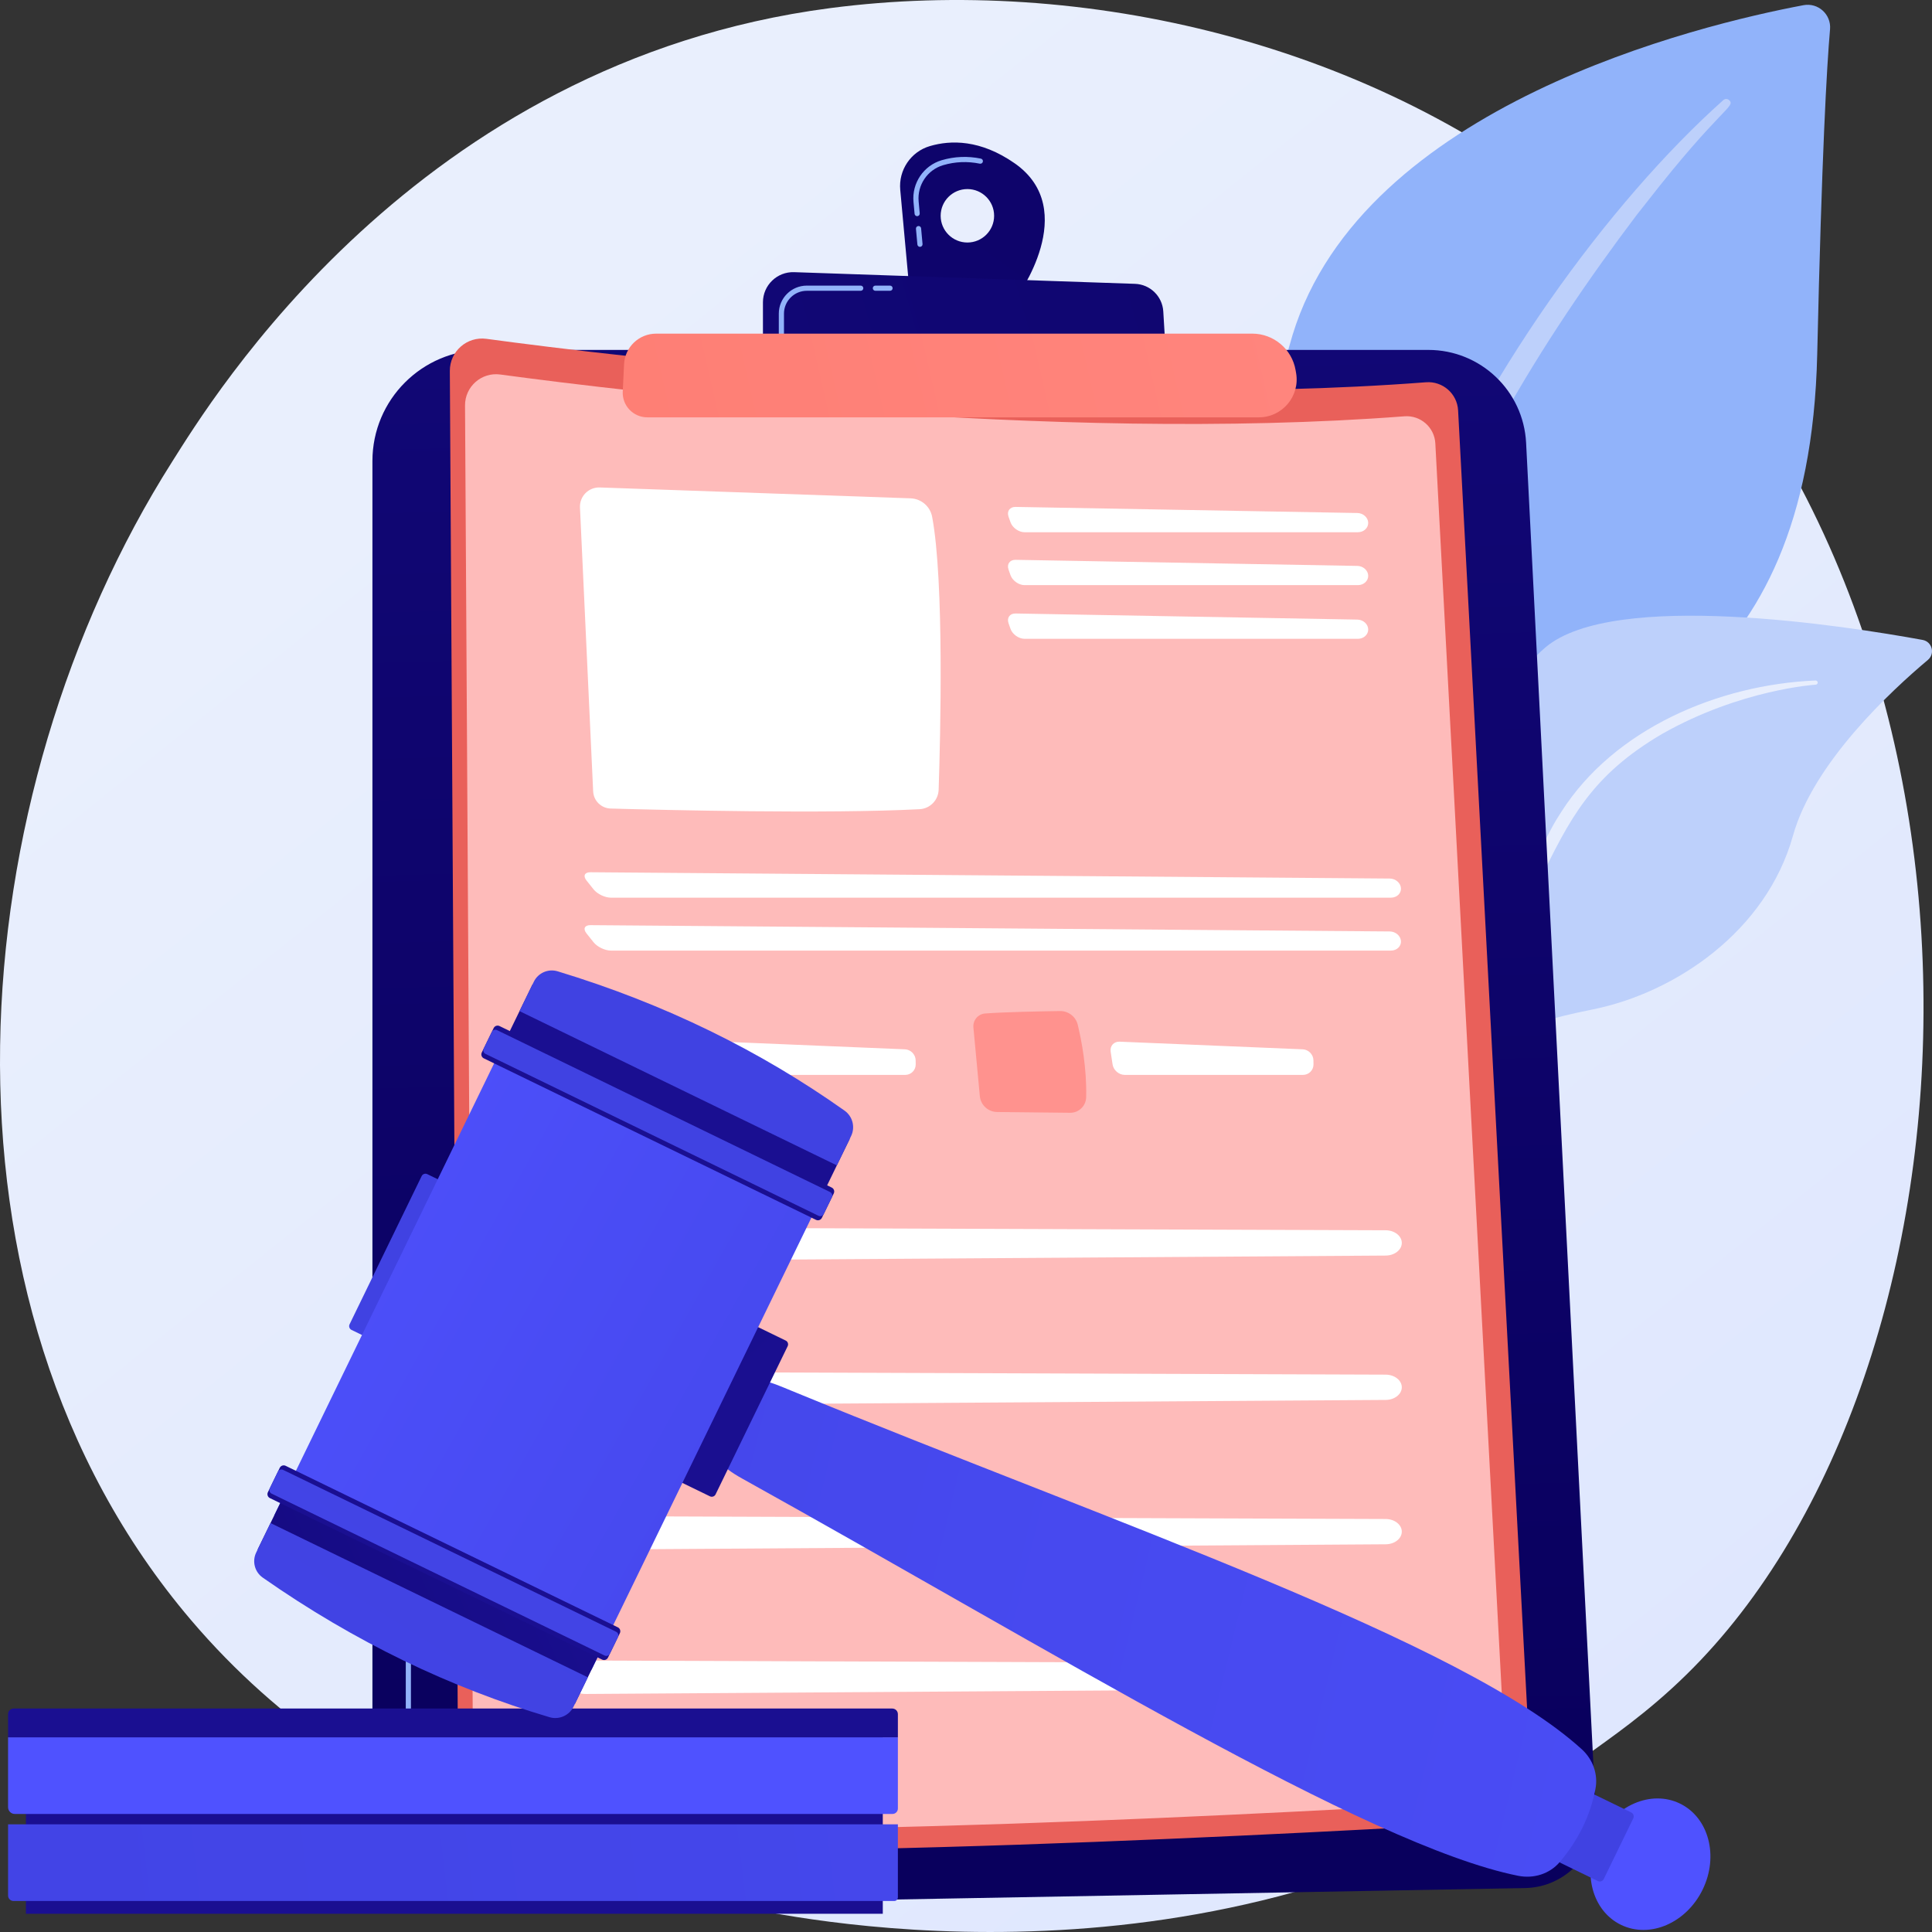 <svg width="186" height="186" viewBox="0 0 186 186" fill="none" xmlns="http://www.w3.org/2000/svg">
<rect x="0" y="0" width="186" height="186" fill="#333333" stroke="none"/>
<path d="M163.719 159.837C159.917 163.839 156.319 166.42 153.476 168.459C120.06 192.429 80.521 185.442 72.118 183.735C59.709 181.216 35.722 176.345 18.381 155.958C-7.856 125.112 -3.77 76.517 16.581 44.438C20.303 38.571 39.966 6.003 79.931 0.78C104.118 -2.38 132.312 3.995 152.729 21.095C195.587 56.992 192.535 129.509 163.719 159.837Z" fill="url(#paint0_linear_19_4640)"/>
<path d="M133.645 105.868C133.645 105.868 133.101 83.004 143.636 76.884C154.17 70.764 174.199 66.938 174.95 34.106C175.389 14.885 175.865 6.481 176.184 2.817C176.308 1.387 175.038 0.234 173.627 0.499C163.651 2.378 131.24 10.112 124.445 32.227C116.39 58.446 133.645 105.868 133.645 105.868Z" fill="#91B3FA"/>
<path d="M165.912 9.634C154.96 19.399 142.297 36.68 135.547 53.961C134.681 56.809 132.146 62.866 131.046 73.627C130.063 82.602 130.551 92.086 131.743 98.364C131.819 98.761 132.202 99.021 132.599 98.946C133.281 98.817 133.19 98.082 133.184 98.106C131.823 87.38 132.388 74.03 135.507 61.984C139.492 47.193 148.38 32.853 157.573 20.691L158.519 19.493C165.641 10.349 167.141 10.282 166.475 9.644C166.318 9.494 166.072 9.492 165.912 9.634Z" fill="#BDD0FB"/>
<path d="M120.481 147.808C119.056 148.507 133.974 129.753 138.647 100.297C140.849 86.417 140.877 69.027 148.786 62.325C155.368 56.748 177.767 60.269 185.096 61.607C186.012 61.775 186.32 62.931 185.607 63.53C182.092 66.48 174.574 73.441 172.615 80.455C170.033 89.701 161.241 95.582 153.369 97.174C145.497 98.765 141.119 100.31 137.284 112.895C133.449 125.48 124.531 145.823 120.481 147.808Z" fill="#BDD0FB"/>
<path d="M174.788 65.514C165.438 65.905 155.401 70.17 150.308 78.168L149.827 78.931C148.717 80.721 142.424 93.444 138.929 103.99C138.885 104.122 138.957 104.264 139.088 104.307C139.311 104.381 139.423 104.135 139.402 104.157C141.837 98.199 145.334 90.645 148.12 84.997C151.107 78.833 153.197 74.659 160.01 70.66C167.594 66.354 174.839 65.911 174.817 65.915C174.928 65.904 175.008 65.805 174.997 65.695C174.986 65.588 174.894 65.51 174.788 65.514Z" fill="url(#paint1_linear_19_4640)"/>
<path d="M35.855 44.382C35.855 38.476 40.643 33.688 46.551 33.688H137.511C142.529 33.688 146.667 37.62 146.923 42.63L153.637 174.47C153.836 178.391 150.749 181.698 146.823 181.77L42.571 183.664C38.881 183.731 35.855 180.759 35.855 177.07V44.382Z" fill="url(#paint2_linear_19_4640)"/>
<path d="M57.807 181.422H57.804L46.139 181.272C42.238 181.221 39.065 178.007 39.065 174.108V156.5C39.065 156.363 39.176 156.251 39.314 156.251C39.452 156.251 39.563 156.363 39.563 156.5V174.108C39.563 177.736 42.516 180.727 46.145 180.774L57.81 180.925C57.948 180.926 58.058 181.039 58.056 181.177C58.054 181.313 57.943 181.422 57.807 181.422Z" fill="#91B3FA"/>
<path d="M39.314 151.295C39.176 151.295 39.065 151.184 39.065 151.046V148.195C39.065 148.057 39.176 147.946 39.314 147.946C39.452 147.946 39.563 148.057 39.563 148.195V151.046C39.563 151.184 39.452 151.295 39.314 151.295Z" fill="url(#paint3_linear_19_4640)"/>
<path d="M43.307 35.718C43.295 33.828 44.958 32.366 46.831 32.62C59.252 34.304 101.966 39.512 137.282 36.802C138.892 36.678 140.29 37.898 140.376 39.511L147.416 171.938C147.513 173.754 146.126 175.307 144.31 175.414C129.457 176.293 68.287 179.69 46.469 177.405C45.141 177.266 44.133 176.148 44.125 174.814L43.307 35.718Z" fill="url(#paint4_linear_19_4640)"/>
<path d="M44.77 39.036C44.759 37.218 46.358 35.81 48.161 36.055C60.115 37.675 101.22 42.688 135.206 40.079C136.756 39.96 138.101 41.134 138.184 42.686L144.959 170.127C145.052 171.875 143.717 173.369 141.97 173.472C127.676 174.318 68.809 177.587 47.813 175.389C46.535 175.255 45.565 174.179 45.557 172.895L44.77 39.036Z" fill="url(#paint5_linear_19_4640)"/>
<path d="M55.836 48.862L57.105 76.184C57.147 77.092 57.882 77.815 58.791 77.841C63.853 77.983 79.624 78.368 88.53 77.904C89.537 77.851 90.334 77.037 90.367 76.029C90.537 70.905 90.909 55.991 89.741 49.757C89.552 48.75 88.686 48.012 87.662 47.976L57.745 46.93C56.667 46.892 55.785 47.784 55.836 48.862Z" fill="white"/>
<path d="M130.731 51.24C131.291 51.24 131.736 50.828 131.722 50.323C131.707 49.819 131.237 49.399 130.678 49.389L97.774 48.803C97.215 48.793 96.91 49.216 97.095 49.743L97.285 50.281C97.471 50.809 98.08 51.24 98.64 51.24H130.731V51.24Z" fill="white"/>
<path d="M97.775 53.896C97.215 53.886 96.91 54.309 97.096 54.837L97.285 55.374C97.471 55.902 98.08 56.333 98.64 56.333H130.731C131.291 56.333 131.736 55.921 131.722 55.417C131.707 54.913 131.237 54.492 130.678 54.482L97.775 53.896Z" fill="white"/>
<path d="M97.775 59.063C97.215 59.053 96.91 59.477 97.096 60.004L97.285 60.542C97.471 61.069 98.08 61.501 98.64 61.501H130.731C131.291 61.501 131.736 61.088 131.722 60.584C131.707 60.08 131.237 59.66 130.678 59.65L97.775 59.063Z" fill="white"/>
<path d="M133.918 86.421C134.477 86.421 134.908 86.009 134.874 85.505C134.841 85.001 134.356 84.585 133.797 84.58L56.844 83.974C56.284 83.969 56.112 84.324 56.46 84.761L57.149 85.626C57.497 86.064 58.24 86.421 58.8 86.421H133.918Z" fill="white"/>
<path d="M56.844 89.067C56.284 89.063 56.112 89.417 56.46 89.855L57.149 90.719C57.497 91.157 58.24 91.515 58.8 91.515H133.918C134.477 91.515 134.908 91.102 134.874 90.598C134.841 90.094 134.356 89.678 133.797 89.674L56.844 89.067Z" fill="white"/>
<path d="M56.545 97.572C58.393 97.43 61.854 97.365 63.759 97.338C64.566 97.327 65.274 97.874 65.463 98.658C65.831 100.182 66.338 102.827 66.274 105.631C66.255 106.47 65.567 107.14 64.727 107.131L57.698 107.056C56.833 107.046 56.116 106.386 56.035 105.525L55.417 98.914C55.353 98.23 55.861 97.624 56.545 97.572Z" fill="url(#paint6_linear_19_4640)"/>
<path d="M69.496 100.285C68.937 100.261 68.548 100.695 68.631 101.248L68.816 102.477C68.899 103.03 69.424 103.483 69.984 103.483H87.154C87.713 103.483 88.165 103.025 88.158 102.466L88.153 102.08C88.146 101.521 87.683 101.045 87.124 101.021L69.496 100.285Z" fill="white"/>
<path d="M94.841 97.572C96.689 97.43 100.15 97.365 102.055 97.338C102.862 97.327 103.57 97.874 103.759 98.658C104.127 100.182 104.634 102.827 104.57 105.631C104.551 106.47 103.863 107.14 103.023 107.131L95.993 107.056C95.129 107.046 94.411 106.386 94.331 105.525L93.713 98.914C93.649 98.23 94.156 97.624 94.841 97.572Z" fill="url(#paint7_linear_19_4640)"/>
<path d="M107.792 100.285C107.233 100.261 106.844 100.695 106.927 101.248L107.112 102.477C107.195 103.03 107.72 103.483 108.28 103.483H125.449C126.009 103.483 126.461 103.025 126.454 102.466L126.449 102.08C126.442 101.521 125.979 101.045 125.42 101.021L107.792 100.285Z" fill="white"/>
<path d="M54.391 120.189C54.632 120.901 55.462 121.395 56.407 121.389L133.406 120.877C134.278 120.871 134.974 120.312 134.955 119.633C134.937 118.973 134.247 118.445 133.4 118.442L56.399 118.169C55.039 118.164 54.044 119.165 54.391 120.189Z" fill="white"/>
<path d="M54.391 134.088C54.632 134.8 55.462 135.293 56.407 135.287L133.406 134.776C134.278 134.77 134.974 134.21 134.955 133.531C134.937 132.872 134.247 132.344 133.4 132.341L56.399 132.067C55.039 132.062 54.044 133.064 54.391 134.088Z" fill="white"/>
<path d="M54.391 147.986C54.632 148.698 55.462 149.192 56.407 149.186L133.406 148.674C134.278 148.668 134.974 148.109 134.955 147.43C134.937 146.77 134.247 146.242 133.4 146.239L56.399 145.965C55.039 145.961 54.044 146.962 54.391 147.986Z" fill="white"/>
<path d="M54.391 161.885C54.632 162.597 55.462 163.09 56.407 163.084L133.406 162.573C134.278 162.567 134.974 162.007 134.955 161.328C134.937 160.669 134.247 160.141 133.4 160.138L56.399 159.864C55.039 159.859 54.044 160.861 54.391 161.885Z" fill="white"/>
<path d="M97.672 15.713C94.387 13.427 91.53 13.473 89.519 14.066C87.684 14.607 86.495 16.378 86.67 18.282L87.537 27.746L97.858 28.662C97.858 28.662 104.116 20.194 97.672 15.713ZM93.134 23.348C91.713 23.348 90.56 22.196 90.56 20.775C90.56 19.354 91.713 18.202 93.134 18.202C94.555 18.202 95.707 19.354 95.707 20.775C95.707 22.196 94.555 23.348 93.134 23.348Z" fill="url(#paint8_linear_19_4640)"/>
<path d="M88.568 23.765C88.441 23.765 88.332 23.668 88.32 23.539L88.182 22.032C88.169 21.895 88.27 21.773 88.407 21.761C88.547 21.748 88.666 21.849 88.678 21.986L88.816 23.494C88.829 23.63 88.728 23.751 88.591 23.764C88.583 23.765 88.576 23.765 88.568 23.765ZM88.297 20.811C88.17 20.811 88.061 20.714 88.05 20.585L87.945 19.441C87.778 17.627 88.92 15.938 90.659 15.424C91.891 15.061 93.16 15.009 94.431 15.27C94.566 15.297 94.653 15.429 94.625 15.563C94.598 15.698 94.467 15.784 94.331 15.757C93.141 15.514 91.953 15.562 90.8 15.902C89.288 16.348 88.296 17.817 88.441 19.395L88.545 20.54C88.558 20.677 88.457 20.798 88.32 20.81C88.312 20.811 88.305 20.811 88.297 20.811Z" fill="#91B3FA"/>
<path d="M73.451 33.862V29.104C73.451 27.462 74.813 26.146 76.455 26.202L109.27 27.326C110.726 27.376 111.905 28.525 111.993 29.979L112.267 34.551L73.451 33.862Z" fill="url(#paint9_linear_19_4640)"/>
<path d="M85.687 27.995H84.276C84.138 27.995 84.027 27.884 84.027 27.746C84.027 27.609 84.138 27.497 84.276 27.497H85.687C85.825 27.497 85.936 27.609 85.936 27.746C85.936 27.884 85.825 27.995 85.687 27.995Z" fill="#91B3FA"/>
<path d="M75.227 32.368C75.09 32.368 74.978 32.257 74.978 32.119V30.194C74.978 28.707 76.189 27.497 77.676 27.497H82.865C83.002 27.497 83.114 27.609 83.114 27.746C83.114 27.884 83.002 27.995 82.865 27.995H77.676C76.463 27.995 75.476 28.982 75.476 30.194V32.119C75.476 32.257 75.365 32.368 75.227 32.368Z" fill="#91B3FA"/>
<path d="M60.081 35.064C60.16 33.416 61.519 32.121 63.169 32.121L120.552 32.119C122.615 32.119 124.379 33.604 124.731 35.636L124.78 35.917C125.165 38.143 123.451 40.179 121.191 40.179H62.319C60.967 40.179 59.889 39.049 59.954 37.698L60.081 35.064Z" fill="url(#paint10_linear_19_4640)"/>
<path d="M84.989 165.024H2.495V184.245H84.989V165.024Z" fill="url(#paint11_linear_19_4640)"/>
<path d="M86.092 183.015H1.3C1.011 183.015 0.777 182.781 0.777 182.492V175.634H86.442V182.666C86.442 182.858 86.285 183.015 86.092 183.015Z" fill="url(#paint12_linear_19_4640)"/>
<path d="M85.924 174.635H1.424C1.067 174.635 0.777 174.345 0.777 173.988V167.254H86.442V174.116C86.442 174.403 86.21 174.635 85.924 174.635Z" fill="url(#paint13_linear_19_4640)"/>
<path d="M86.442 167.254H0.777V165.02C0.777 164.725 1.016 164.486 1.311 164.486H85.901C86.2 164.486 86.442 164.728 86.442 165.027V167.254Z" fill="url(#paint14_linear_19_4640)"/>
<path d="M161.734 173.635C164.51 174.984 165.489 178.692 163.92 181.915C162.352 185.139 158.831 186.659 156.055 185.309C153.279 183.96 152.301 180.253 153.869 177.029C155.437 173.805 158.958 172.285 161.734 173.635Z" fill="url(#paint15_linear_19_4640)"/>
<path d="M157.242 175.056L154.399 180.9C154.297 181.11 154.044 181.197 153.834 181.095L150.277 179.365C150.067 179.263 149.979 179.01 150.081 178.8L152.924 172.957C153.026 172.747 153.279 172.659 153.489 172.761L157.046 174.491C157.256 174.593 157.344 174.846 157.242 175.056Z" fill="url(#paint16_linear_19_4640)"/>
<path d="M153.598 172.236C153.087 174.853 151.926 177.19 150.159 179.268C149.204 180.391 147.673 180.894 146.15 180.588C131.587 177.665 101.068 158.807 71.429 142.333C69.465 141.241 68.107 140.003 69.033 138.1L71.077 133.897C71.997 132.006 74.198 133.071 76.264 133.919C107.616 146.796 140.868 158.021 152.283 168.407C153.379 169.404 153.867 170.855 153.598 172.236Z" fill="url(#paint17_linear_19_4640)"/>
<path d="M75.831 129.602L68.891 143.869C68.793 144.07 68.55 144.154 68.349 144.056L64.688 142.277C64.487 142.179 64.403 141.936 64.501 141.735L71.44 127.468C71.538 127.267 71.781 127.183 71.983 127.281L75.643 129.06C75.845 129.158 75.929 129.401 75.831 129.602Z" fill="url(#paint18_linear_19_4640)"/>
<path d="M44.985 115.36L38.045 129.627C37.947 129.828 37.705 129.912 37.503 129.814L33.842 128.035C33.641 127.937 33.557 127.694 33.655 127.493L40.594 113.226C40.692 113.025 40.935 112.941 41.137 113.039L44.797 114.818C44.999 114.916 45.083 115.159 44.985 115.36Z" fill="url(#paint19_linear_19_4640)"/>
<path d="M78.876 115.67L56.948 160.75L26.399 145.898L48.326 100.818L78.876 115.67Z" fill="url(#paint20_linear_19_4640)"/>
<path d="M58.104 158.372L55.347 164.041L24.797 149.19L27.555 143.521L58.104 158.372Z" fill="url(#paint21_linear_19_4640)"/>
<path d="M56.592 161.481L55.222 164.299C54.803 165.16 53.821 165.592 52.903 165.32C43.38 162.492 34.163 158.086 25.295 151.882C24.519 151.339 24.252 150.311 24.667 149.459L26.043 146.63L56.592 161.481Z" fill="url(#paint22_linear_19_4640)"/>
<path d="M59.677 157.232L58.534 159.581C58.432 159.791 58.179 159.878 57.969 159.776L25.985 144.227C25.775 144.125 25.688 143.872 25.79 143.662L26.932 141.313C27.034 141.103 27.287 141.016 27.497 141.118L59.481 156.667C59.691 156.769 59.779 157.022 59.677 157.232Z" fill="url(#paint23_linear_19_4640)"/>
<path d="M59.494 157.608L58.717 159.205C58.625 159.395 58.395 159.475 58.205 159.382L26.149 143.798C25.959 143.706 25.88 143.477 25.973 143.287L26.75 141.689C26.842 141.499 27.071 141.42 27.261 141.512L59.317 157.096C59.507 157.189 59.587 157.418 59.494 157.608Z" fill="url(#paint24_linear_19_4640)"/>
<path d="M79.053 115.304L81.811 109.635L51.262 94.783L48.504 100.452L79.053 115.304Z" fill="url(#paint25_linear_19_4640)"/>
<path d="M80.566 112.195L81.936 109.377C82.355 108.516 82.089 107.477 81.307 106.923C73.202 101.181 64.044 96.654 53.687 93.512C52.781 93.237 51.807 93.662 51.392 94.514L50.016 97.343L80.566 112.195Z" fill="url(#paint26_linear_19_4640)"/>
<path d="M79.127 117.244L80.27 114.895C80.372 114.685 80.285 114.433 80.075 114.331L48.09 98.781C47.88 98.679 47.628 98.767 47.526 98.977L46.383 101.326C46.281 101.536 46.368 101.788 46.578 101.89L78.562 117.44C78.772 117.542 79.025 117.454 79.127 117.244Z" fill="url(#paint27_linear_19_4640)"/>
<path d="M79.31 116.869L80.087 115.271C80.18 115.081 80.1 114.852 79.91 114.76L47.854 99.176C47.664 99.083 47.435 99.162 47.343 99.352L46.566 100.95C46.473 101.14 46.552 101.369 46.742 101.462L78.798 117.046C78.989 117.138 79.218 117.059 79.31 116.869Z" fill="url(#paint28_linear_19_4640)"/>
<defs>
<linearGradient id="paint0_linear_19_4640" x1="210.185" y1="240.897" x2="44.846" y2="34.597" gradientUnits="userSpaceOnUse">
<stop stop-color="#DAE3FE"/>
<stop offset="1" stop-color="#E9EFFD"/>
</linearGradient>
<linearGradient id="paint1_linear_19_4640" x1="-0" y1="93" x2="186" y2="93" gradientUnits="userSpaceOnUse">
<stop stop-color="#DAE3FE"/>
<stop offset="1" stop-color="#E9EFFD"/>
</linearGradient>
<linearGradient id="paint2_linear_19_4640" x1="92.939" y1="175.016" x2="84.791" y2="-132.148" gradientUnits="userSpaceOnUse">
<stop stop-color="#09005D"/>
<stop offset="1" stop-color="#1A0F91"/>
</linearGradient>
<linearGradient id="paint3_linear_19_4640" x1="-5706.48" y1="-454.713" x2="-3126.44" y2="10571.2" gradientUnits="userSpaceOnUse">
<stop stop-color="#A737D5"/>
<stop offset="1" stop-color="#EF497A"/>
</linearGradient>
<linearGradient id="paint4_linear_19_4640" x1="348.978" y1="-58.672" x2="262.594" y2="40.262" gradientUnits="userSpaceOnUse">
<stop stop-color="#E1473D"/>
<stop offset="1" stop-color="#E9605A"/>
</linearGradient>
<linearGradient id="paint5_linear_19_4640" x1="181.515" y1="44.389" x2="327.316" y2="-106.388" gradientUnits="userSpaceOnUse">
<stop stop-color="#FEBBBA"/>
<stop offset="1" stop-color="#FF928E"/>
</linearGradient>
<linearGradient id="paint6_linear_19_4640" x1="-166.861" y1="-136.831" x2="1449.98" y2="1028.13" gradientUnits="userSpaceOnUse">
<stop stop-color="#A737D5"/>
<stop offset="1" stop-color="#EF497A"/>
</linearGradient>
<linearGradient id="paint7_linear_19_4640" x1="164.089" y1="37.968" x2="2041.68" y2="-1159.27" gradientUnits="userSpaceOnUse">
<stop stop-color="#FF928E"/>
<stop offset="1" stop-color="#FE7062"/>
</linearGradient>
<linearGradient id="paint8_linear_19_4640" x1="282.599" y1="-144.183" x2="-227.269" y2="575.293" gradientUnits="userSpaceOnUse">
<stop stop-color="#09005D"/>
<stop offset="1" stop-color="#1A0F91"/>
</linearGradient>
<linearGradient id="paint9_linear_19_4640" x1="186.686" y1="-458.248" x2="-320.119" y2="-314.776" gradientUnits="userSpaceOnUse">
<stop stop-color="#09005D"/>
<stop offset="1" stop-color="#1A0F91"/>
</linearGradient>
<linearGradient id="paint10_linear_19_4640" x1="135.27" y1="-533.708" x2="-208.854" y2="-455.192" gradientUnits="userSpaceOnUse">
<stop stop-color="#FF928E"/>
<stop offset="1" stop-color="#FE7062"/>
</linearGradient>
<linearGradient id="paint11_linear_19_4640" x1="133.242" y1="-150.558" x2="68.357" y2="-129.228" gradientUnits="userSpaceOnUse">
<stop stop-color="#09005D"/>
<stop offset="1" stop-color="#1A0F91"/>
</linearGradient>
<linearGradient id="paint12_linear_19_4640" x1="196.477" y1="-1554.1" x2="-255.902" y2="-1500.71" gradientUnits="userSpaceOnUse">
<stop stop-color="#4F52FF"/>
<stop offset="1" stop-color="#4042E2"/>
</linearGradient>
<linearGradient id="paint13_linear_19_4640" x1="93.971" y1="-147.534" x2="548.147" y2="-960.825" gradientUnits="userSpaceOnUse">
<stop stop-color="#4F52FF"/>
<stop offset="1" stop-color="#4042E2"/>
</linearGradient>
<linearGradient id="paint14_linear_19_4640" x1="235.387" y1="-4355.3" x2="152.866" y2="-4352.6" gradientUnits="userSpaceOnUse">
<stop stop-color="#09005D"/>
<stop offset="1" stop-color="#1A0F91"/>
</linearGradient>
<linearGradient id="paint15_linear_19_4640" x1="704.46" y1="230.584" x2="979.776" y2="305.084" gradientUnits="userSpaceOnUse">
<stop stop-color="#4F52FF"/>
<stop offset="1" stop-color="#4042E2"/>
</linearGradient>
<linearGradient id="paint16_linear_19_4640" x1="-854.415" y1="-417.443" x2="-272.023" y2="6.386" gradientUnits="userSpaceOnUse">
<stop stop-color="#4F52FF"/>
<stop offset="1" stop-color="#4042E2"/>
</linearGradient>
<linearGradient id="paint17_linear_19_4640" x1="263.869" y1="224.631" x2="-40.987" y2="150.746" gradientUnits="userSpaceOnUse">
<stop stop-color="#4F52FF"/>
<stop offset="1" stop-color="#4042E2"/>
</linearGradient>
<linearGradient id="paint18_linear_19_4640" x1="-193.915" y1="-46.037" x2="26.177" y2="186.83" gradientUnits="userSpaceOnUse">
<stop stop-color="#09005D"/>
<stop offset="1" stop-color="#1A0F91"/>
</linearGradient>
<linearGradient id="paint19_linear_19_4640" x1="1113.98" y1="376.905" x2="264.428" y2="-138.883" gradientUnits="userSpaceOnUse">
<stop stop-color="#4F52FF"/>
<stop offset="1" stop-color="#4042E2"/>
</linearGradient>
<linearGradient id="paint20_linear_19_4640" x1="39.105" y1="69.688" x2="134.852" y2="123.734" gradientUnits="userSpaceOnUse">
<stop stop-color="#4F52FF"/>
<stop offset="1" stop-color="#4042E2"/>
</linearGradient>
<linearGradient id="paint21_linear_19_4640" x1="-37.099" y1="244.995" x2="82.214" y2="192.053" gradientUnits="userSpaceOnUse">
<stop stop-color="#09005D"/>
<stop offset="1" stop-color="#1A0F91"/>
</linearGradient>
<linearGradient id="paint22_linear_19_4640" x1="19.581" y1="429.743" x2="155.517" y2="214.828" gradientUnits="userSpaceOnUse">
<stop stop-color="#4F52FF"/>
<stop offset="1" stop-color="#4042E2"/>
</linearGradient>
<linearGradient id="paint23_linear_19_4640" x1="-29.443" y1="-471.758" x2="110.569" y2="-275.071" gradientUnits="userSpaceOnUse">
<stop stop-color="#09005D"/>
<stop offset="1" stop-color="#1A0F91"/>
</linearGradient>
<linearGradient id="paint24_linear_19_4640" x1="5.478" y1="558.821" x2="230.492" y2="216.926" gradientUnits="userSpaceOnUse">
<stop stop-color="#4F52FF"/>
<stop offset="1" stop-color="#4042E2"/>
</linearGradient>
<linearGradient id="paint25_linear_19_4640" x1="4116.17" y1="-1105.08" x2="3941.81" y2="-1085.36" gradientUnits="userSpaceOnUse">
<stop stop-color="#09005D"/>
<stop offset="1" stop-color="#1A0F91"/>
</linearGradient>
<linearGradient id="paint26_linear_19_4640" x1="245.969" y1="-328.014" x2="94.228" y2="-184.078" gradientUnits="userSpaceOnUse">
<stop stop-color="#4F52FF"/>
<stop offset="1" stop-color="#4042E2"/>
</linearGradient>
<linearGradient id="paint27_linear_19_4640" x1="63.381" y1="-314.155" x2="121.663" y2="-70.147" gradientUnits="userSpaceOnUse">
<stop stop-color="#09005D"/>
<stop offset="1" stop-color="#1A0F91"/>
</linearGradient>
<linearGradient id="paint28_linear_19_4640" x1="95.021" y1="63.252" x2="74.386" y2="92.473" gradientUnits="userSpaceOnUse">
<stop stop-color="#4F52FF"/>
<stop offset="1" stop-color="#4042E2"/>
</linearGradient>
</defs>
</svg>
